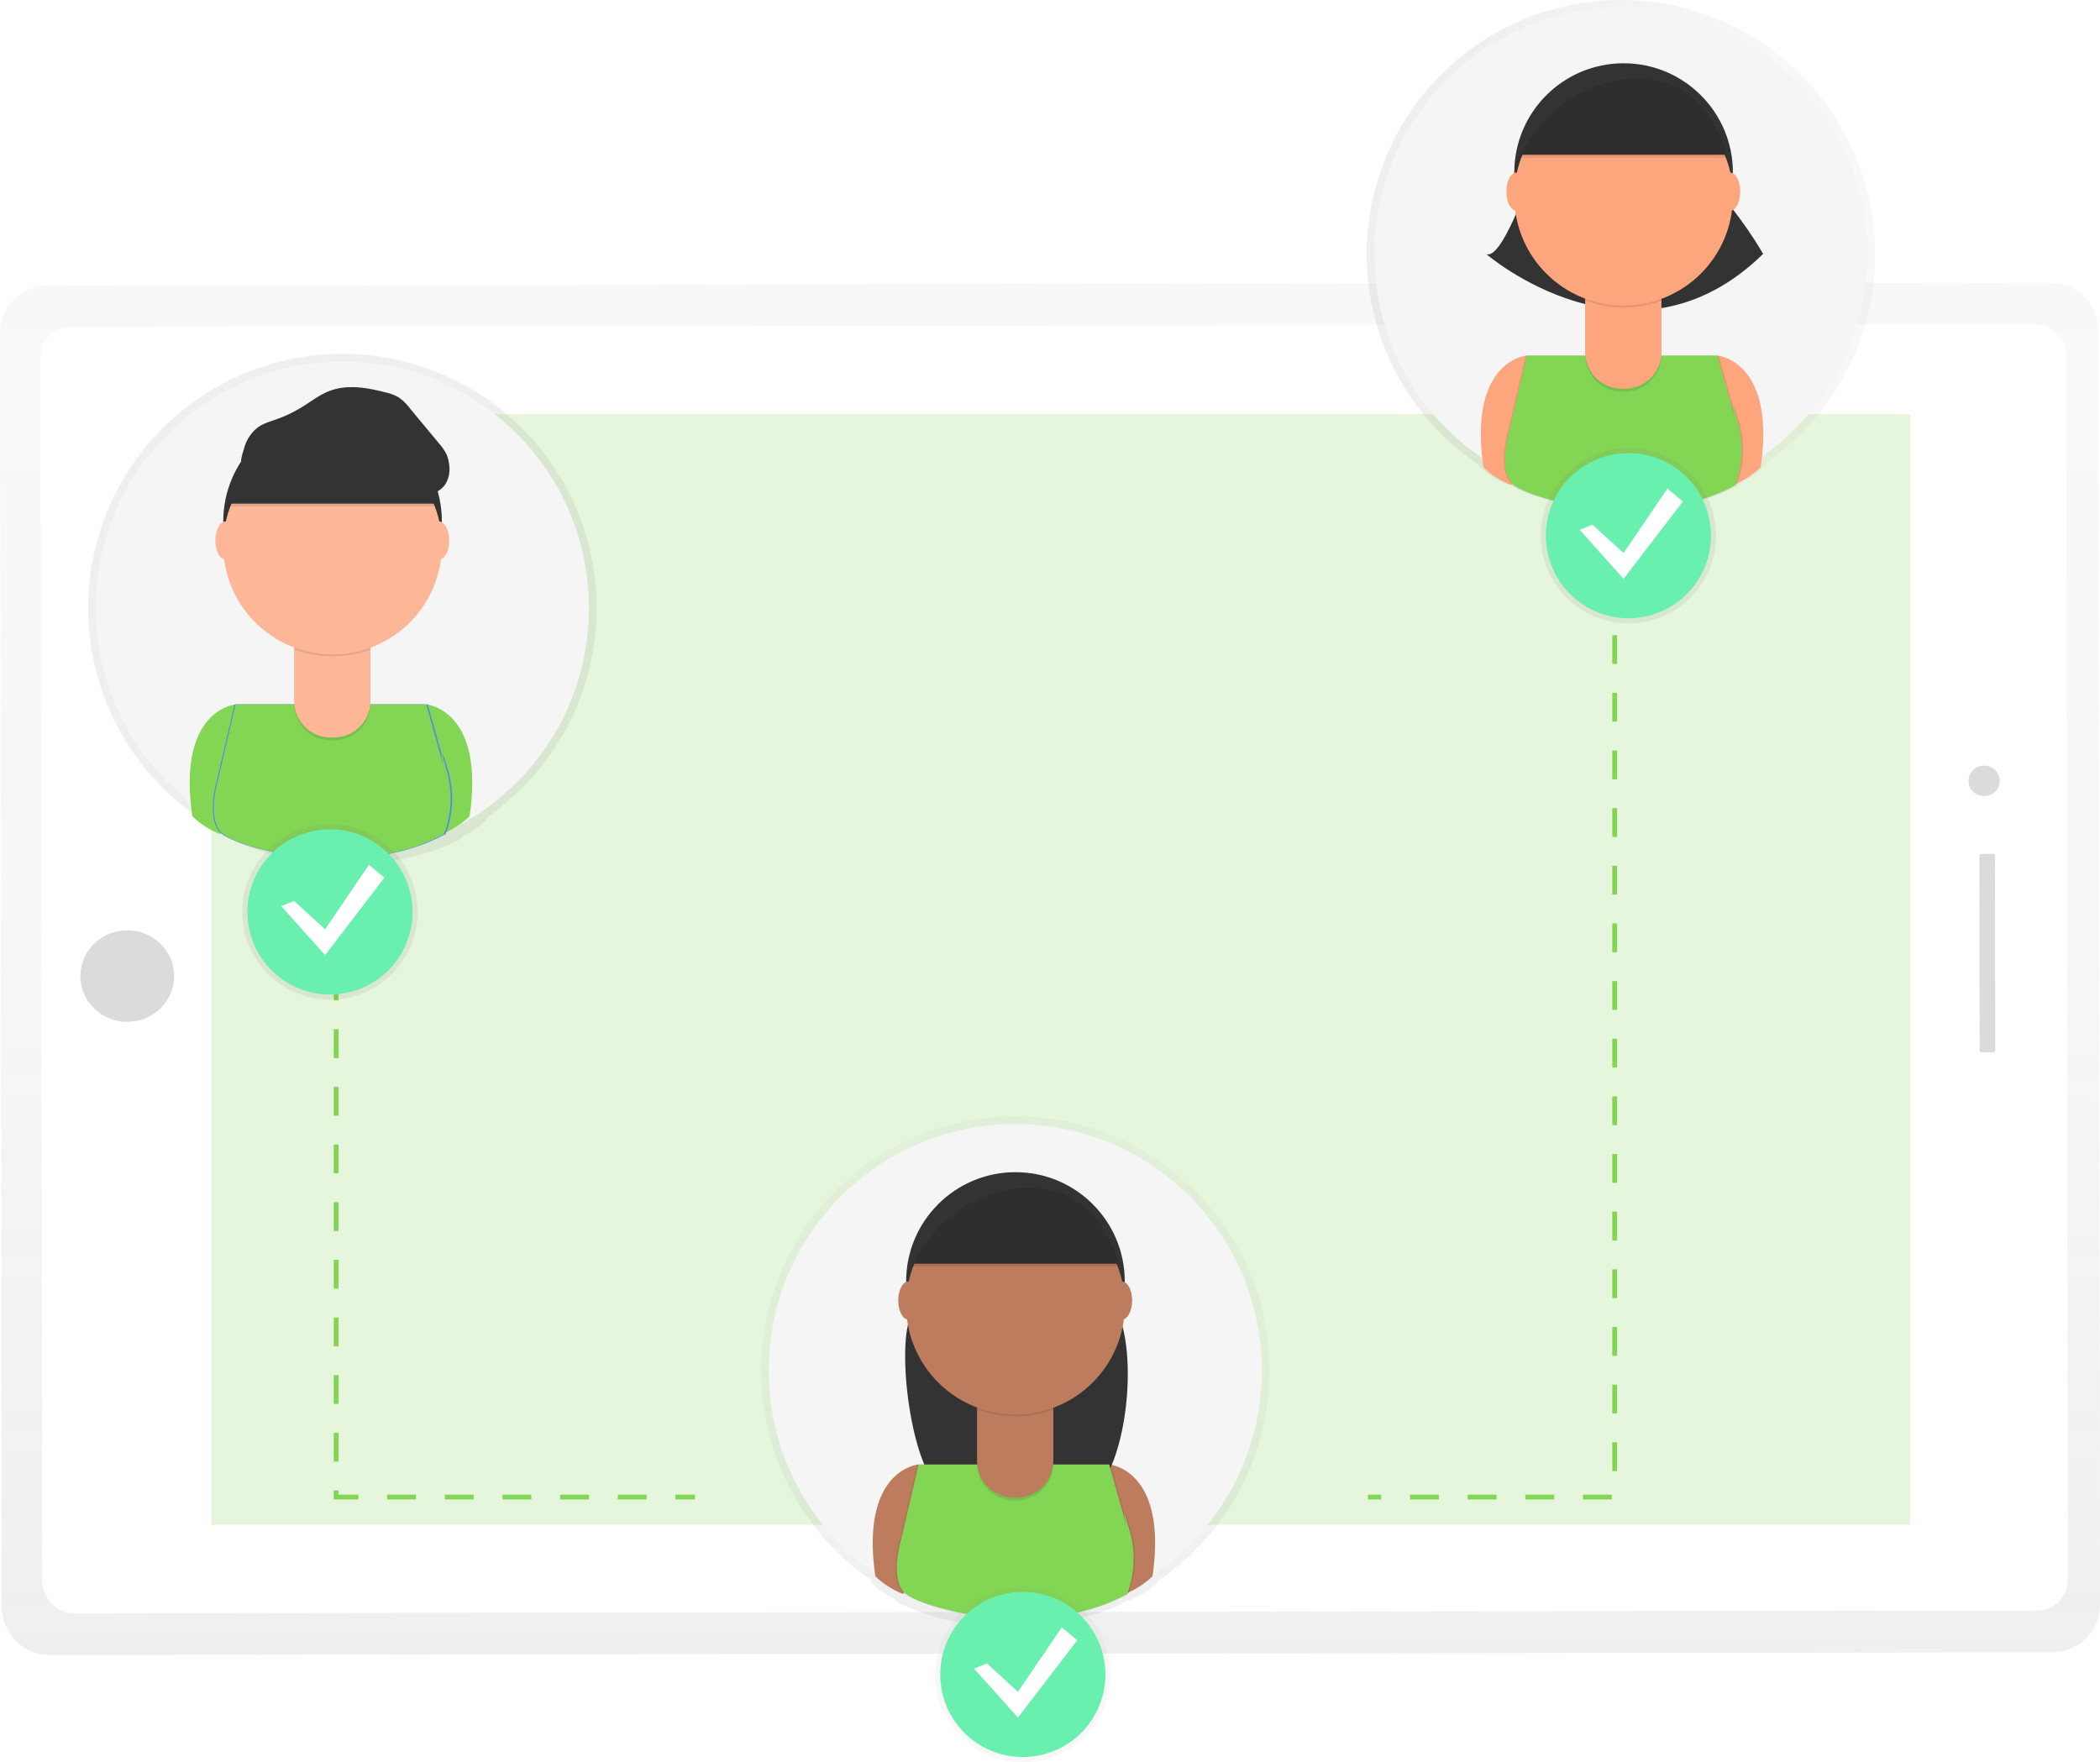 <svg data-name="Layer 1" xmlns="http://www.w3.org/2000/svg" xmlns:xlink="http://www.w3.org/1999/xlink" width="874.11" height="733.63"><defs><linearGradient id="a" x1="875.04" y1="475.49" x2="303.77" y2="474.73" gradientTransform="matrix(0 1 -1.02 0 1081.62 -103.54)" gradientUnits="userSpaceOnUse"><stop offset="0" stop-color="gray" stop-opacity=".25"/><stop offset=".54" stop-color="gray" stop-opacity=".12"/><stop offset="1" stop-color="gray" stop-opacity=".1"/></linearGradient><linearGradient id="b" x1="590.41" y1="841.63" x2="590.41" y2="111.52" gradientTransform="matrix(0 1 -1.02 0 1082.43 -102.87)" gradientUnits="userSpaceOnUse"><stop offset="0" stop-opacity=".09"/><stop offset=".55" stop-opacity=".07"/><stop offset="1" stop-opacity=".02"/></linearGradient><linearGradient id="c" x1="837.64" y1="295.46" x2="837.64" y2="83.19" xlink:href="#a"/><linearGradient id="d" x1="305.44" y1="442.78" x2="305.44" y2="230.5" xlink:href="#a"/><linearGradient id="e" x1="-537.55" y1="760.23" x2="-537.55" y2="547.95" gradientTransform="matrix(-1 0 0 1 48 0)" xlink:href="#a"/><linearGradient id="f" x1="137.34" y1="416.18" x2="137.34" y2="343.15" xlink:href="#a"/><linearGradient id="g" x1="677.83" y1="259.53" x2="677.83" y2="186.5" xlink:href="#a"/><linearGradient id="h" x1="425.74" y1="733.63" x2="425.74" y2="660.6" xlink:href="#a"/></defs><path d="M163.68 752.21L162.94 222a20 20 0 0 1 20-20l833.41-1.11a20 20 0 0 1 20 20l.73 530.21a20 20 0 0 1-20 20l-833.41 1.11a20 20 0 0 1-19.99-20z" transform="translate(-162.94 -83.19)" fill="url(#a)" opacity=".5"/><path transform="rotate(-.08 -59067.805 117142.994)" fill="url(#b)" d="M227.85 241.33h741.32v492.4H227.85z"/><rect x="180.15" y="218.77" width="843.16" height="535.49" rx="12.68" ry="12.68" transform="rotate(-.08 -59067.8 117135.832)" fill="#fff"/><path fill="#82d654" opacity=".2" d="M795.12 172.38v462.44H87.93V172.38z"/><ellipse cx="216.59" cy="489.24" rx="19.52" ry="19.06" transform="translate(-163.62 -82.89)" fill="#dbdbdb"/><ellipse cx="989.37" cy="406.92" rx="6.51" ry="6.35" transform="translate(-163.5 -81.82)" fill="#dbdbdb"/><rect x="948.83" y="476.71" width="82.58" height="6.51" rx=".76" ry=".76" transform="rotate(89.92 950.305 356.802)" fill="#dbdbdb"/><path d="M943.46 189a105.82 105.82 0 1 0-164.86 87.83l.07.47a36.22 36.22 0 0 0 12 7.64l.14-.47c5 4.25 25.81 11.05 49.79 11h.52c15.18 0 31.66-2.68 46.16-10.52 0 0 .13-.28.33-.8a37.7 37.7 0 0 0 10-6.83q.09-.61.17-1.2A105.7 105.7 0 0 0 943.46 189z" transform="translate(-162.94 -83.19)" fill="url(#c)" opacity=".5"/><circle cx="674.7" cy="105.83" r="102.64" fill="#f5f5f5"/><path d="M635.49 148.03s-24.46 2-18 46.56a35.13 35.13 0 0 0 11.64 7.41l13.76-46.56zM714.85 148.03s24.46 2 18 46.56a35.13 35.13 0 0 1-11.64 7.41l-13.76-46.56z" fill="#fda57d"/><path d="M636.55 75.01s-11.64 33.86-18 30.69c0 0 61.26 52.91 115.34 0 0 0-9.52-16.93-23.28-30.69z" fill="#333"/><circle cx="675.81" cy="71.84" r="45.5" fill="#333"/><path d="M714.38 148.03h-79.32l-7.45 31.78s-4.35 14.7 1.06 21.16 56 21.16 93.12 1.06a41.4 41.4 0 0 0 1.06-26.45c-4.23-14.81-1.06-1.06-1.06-1.06z" opacity=".1"/><path d="M715.44 148.03h-79.38l-7.39 31.78s-4.35 14.7 1.06 21.16 56 21.16 93.12 1.06a41.4 41.4 0 0 0 1.06-26.45c-4.23-14.81-1.06-1.06-1.06-1.06z" opacity=".1"/><path d="M714.85 148.03h-79.36l-7.43 31.78s-4.35 14.7 1.06 21.16 56 21.16 93.12 1.06a41.4 41.4 0 0 0 1.06-26.45c-4.23-14.81-1.06-1.06-1.06-1.06z" fill="#82d654"/><path d="M659.82 121.7h31.75v26a15.3 15.3 0 0 1-15.3 15.3h-1.15a15.3 15.3 0 0 1-15.3-15.3v-26z" opacity=".1"/><path d="M659.82 120.52h31.75v26a15.3 15.3 0 0 1-15.3 15.3h-1.15a15.3 15.3 0 0 1-15.3-15.3v-26z" fill="#fda57d"/><path d="M659.89 125.09a45.69 45.69 0 0 0 31.75.09v-3.9h-31.75z" opacity=".1"/><circle cx="675.81" cy="81.72" r="45.5" fill="#fda57d"/><path d="M632.31 64.43h86.75s-7.41-35-40.21-32.8-46.54 32.8-46.54 32.8z" fill="#333"/><ellipse cx="631.25" cy="79.78" rx="4.23" ry="7.94" fill="#fda57d"/><ellipse cx="720.14" cy="79.78" rx="4.23" ry="7.94" fill="#fda57d"/><path d="M632.31 65.61h86.75s-7.41-35-40.21-32.8-46.54 32.8-46.54 32.8z" opacity=".1"/><path d="M411.26 336.32a105.82 105.82 0 1 0-164.85 87.83l.07.47a36.22 36.22 0 0 0 12 7.64l.14-.47c5 4.25 25.81 11.05 49.79 11h.52c15.18 0 31.66-2.68 46.16-10.52 0 0 .13-.28.33-.8a37.7 37.7 0 0 0 10-6.83q.09-.61.17-1.2a105.7 105.7 0 0 0 45.67-87.12z" transform="translate(-162.94 -83.19)" fill="url(#d)" opacity=".5"/><circle cx="142.5" cy="253.14" r="102.64" fill="#f5f5f5"/><path d="M98.06 293.27s-24.46 2-18 46.56a35.13 35.13 0 0 0 11.64 7.41l13.76-46.56zM177.47 293.27s24.46 2 18 46.56a35.13 35.13 0 0 1-11.64 7.41l-13.77-46.57z" fill="#82d654"/><circle cx="138.43" cy="217.08" r="45.5" fill="#333"/><path d="M177 293.27H97.63l-7.41 31.75s-4.35 14.7 1.06 21.16 56 21.16 93.12 1.06a41.4 41.4 0 0 0 1.06-26.43c-4.23-14.81-1.06-1.06-1.06-1.06z" fill="#4d8af0"/><path d="M178.06 293.27H98.69l-7.41 31.75s-4.35 14.7 1.06 21.16 56 21.16 93.12 1.06a41.4 41.4 0 0 0 1.06-26.43c-4.23-14.81-1.06-1.06-1.06-1.06z" fill="#4d8af0"/><path d="M177.47 293.27H98.06l-7.41 31.75s-4.35 14.7 1.06 21.16 56 21.16 93.12 1.06a41.4 41.4 0 0 0 1.1-26.43c-4.23-14.81-1.06-1.06-1.06-1.06z" fill="#82d654"/><path d="M122.44 266.93h31.75v26a15.3 15.3 0 0 1-15.3 15.3h-1.15a15.3 15.3 0 0 1-15.3-15.3v-26z" opacity=".1"/><path d="M122.44 265.76h31.75v26a15.3 15.3 0 0 1-15.3 15.3h-1.15a15.3 15.3 0 0 1-15.3-15.3v-26z" fill="#fdb797"/><path d="M122.5 270.33a45.69 45.69 0 0 0 31.75.09v-3.9H122.5z" opacity=".1"/><circle cx="138.43" cy="226.96" r="45.5" fill="#fdb797"/><path d="M94.93 210.81h86.77s-7.41-35-40.21-32.8-46.56 32.8-46.56 32.8z" opacity=".1"/><path d="M94.93 209.67h86.77s-7.41-35-40.21-32.8-46.56 32.8-46.56 32.8z" fill="#333"/><ellipse cx="93.87" cy="225.02" rx="4.23" ry="7.94" fill="#fdb797"/><ellipse cx="182.75" cy="225.02" rx="4.23" ry="7.94" fill="#fdb797"/><path d="M101.67 186.46a16.13 16.13 0 0 1 5.85-8.67c2.22-1.54 4.87-2.28 7.41-3.18a56.65 56.65 0 0 0 10.78-5.15c3.86-2.38 7.48-5.24 11.73-6.81 7.31-2.7 15.45-1.24 23 .7a19.35 19.35 0 0 1 5.38 2 20.36 20.36 0 0 1 4.77 4.62l12 14.45a23 23 0 0 1 3 4.19 14.43 14.43 0 0 1 1.36 4.73 12.38 12.38 0 0 1-1.28 7.76c-2 3.46-6.2 5.2-10.2 5.36s-7.93-1-11.78-2.13c-12.4-3.63-25-7-37.82-8.52a106.67 106.67 0 0 0-19.24-.62c-2 .13-4.68 1.06-5.9-1-1.11-1.79.39-5.95.94-7.73z" fill="#333"/><path d="M479.73 653.77a105.82 105.82 0 1 1 164.85 87.83l-.07.47a36.22 36.22 0 0 1-12 7.64l-.14-.47c-5 4.25-25.81 11.05-49.79 11h-.52c-15.18 0-31.66-2.68-46.16-10.52 0 0-.13-.28-.33-.8a37.7 37.7 0 0 1-10-6.83q-.09-.61-.17-1.2a105.7 105.7 0 0 1-45.67-87.12z" transform="translate(-162.94 -83.19)" fill="url(#e)" opacity=".5"/><circle cx="422.6" cy="570.59" r="102.64" fill="#f5f5f5"/><path d="M382.36 609.68s-24.46 2-18 46.56a35.13 35.13 0 0 0 11.64 7.41l13.76-46.56zM461.72 609.68s24.46 2 18 46.56a35.13 35.13 0 0 1-11.66 7.41l-13.76-46.56z" fill="#be7c5e"/><path d="M383.42 536.67s-1.88 5.48-4.55 11.82c-5.82 13.87.82 67.13 14.75 72.8 15.63 6.37 36.18 10.45 57.53 2.66 18.56-6.77 24.28-67.39 11.16-82.16-1.54-1.73-3.15-3.45-4.83-5.13z" fill="#333"/><circle cx="422.68" cy="533.5" r="45.5" fill="#333"/><path d="M461.25 609.68h-79.36l-7.41 31.75s-4.35 14.7 1.06 21.16 56 21.16 93.12 1.06a41.4 41.4 0 0 0 1.06-26.45c-4.23-14.81-1.06-1.06-1.06-1.06z" opacity=".1"/><path d="M462.31 609.68h-79.36l-7.41 31.75s-4.35 14.7 1.06 21.16 56 21.16 93.12 1.06a41.4 41.4 0 0 0 1.06-26.45c-4.23-14.81-1.06-1.06-1.06-1.06z" opacity=".1"/><path d="M461.72 609.68h-79.36l-7.41 31.75s-4.35 14.7 1.06 21.16 56 21.16 93.12 1.06a41.4 41.4 0 0 0 1.06-26.45c-4.23-14.81-1.06-1.06-1.06-1.06z" fill="#82d654"/><path d="M406.69 583.35h31.75v26a15.3 15.3 0 0 1-15.3 15.3H422a15.3 15.3 0 0 1-15.3-15.3v-26h-.01z" opacity=".1"/><path d="M406.69 582.17h31.75v26a15.3 15.3 0 0 1-15.3 15.3H422a15.3 15.3 0 0 1-15.3-15.3v-26h-.01z" fill="#be7c5e"/><path d="M406.76 586.74a45.69 45.69 0 0 0 31.75.09v-3.9h-31.75z" opacity=".1"/><circle cx="422.68" cy="543.37" r="45.5" fill="#be7c5e"/><path d="M379.18 526.09h86.77s-7.41-35-40.21-32.8-46.56 32.8-46.56 32.8z" fill="#333"/><ellipse cx="378.12" cy="541.43" rx="4.23" ry="7.94" fill="#be7c5e"/><ellipse cx="467.01" cy="541.43" rx="4.23" ry="7.94" fill="#be7c5e"/><path d="M379.18 527.26h86.77s-7.41-35-40.21-32.8-46.56 32.8-46.56 32.8z" opacity=".1"/><path fill="none" stroke="#82d654" stroke-miterlimit="10" stroke-width="2" stroke-dasharray="12" d="M672.1 240.44v382.81H569.4M139.91 380.49v242.76h149.38"/><circle cx="137.34" cy="379.66" r="36.52" fill="url(#f)" opacity=".5"/><circle cx="137.34" cy="379.66" r="34.37" fill="#69f0ae"/><path fill="#fff" d="M122.42 375.08l12.89 11.81 18.25-26.85 6.45 5.37-24.7 32.22-18.26-20.4 5.37-2.15z"/><circle cx="677.83" cy="223.01" r="36.52" fill="url(#g)" opacity=".5"/><circle cx="677.83" cy="223.01" r="34.37" fill="#69f0ae"/><path fill="#fff" d="M662.91 218.43l12.89 11.81 18.26-26.85 6.44 5.37-24.7 32.22-18.26-20.41 5.37-2.14z"/><circle cx="425.74" cy="697.11" r="36.52" fill="url(#h)" opacity=".5"/><circle cx="425.74" cy="697.11" r="34.37" fill="#69f0ae"/><path fill="#fff" d="M410.82 692.53l12.89 11.81 18.26-26.85 6.44 5.37-24.7 32.22-18.26-20.4 5.37-2.15z"/></svg>
